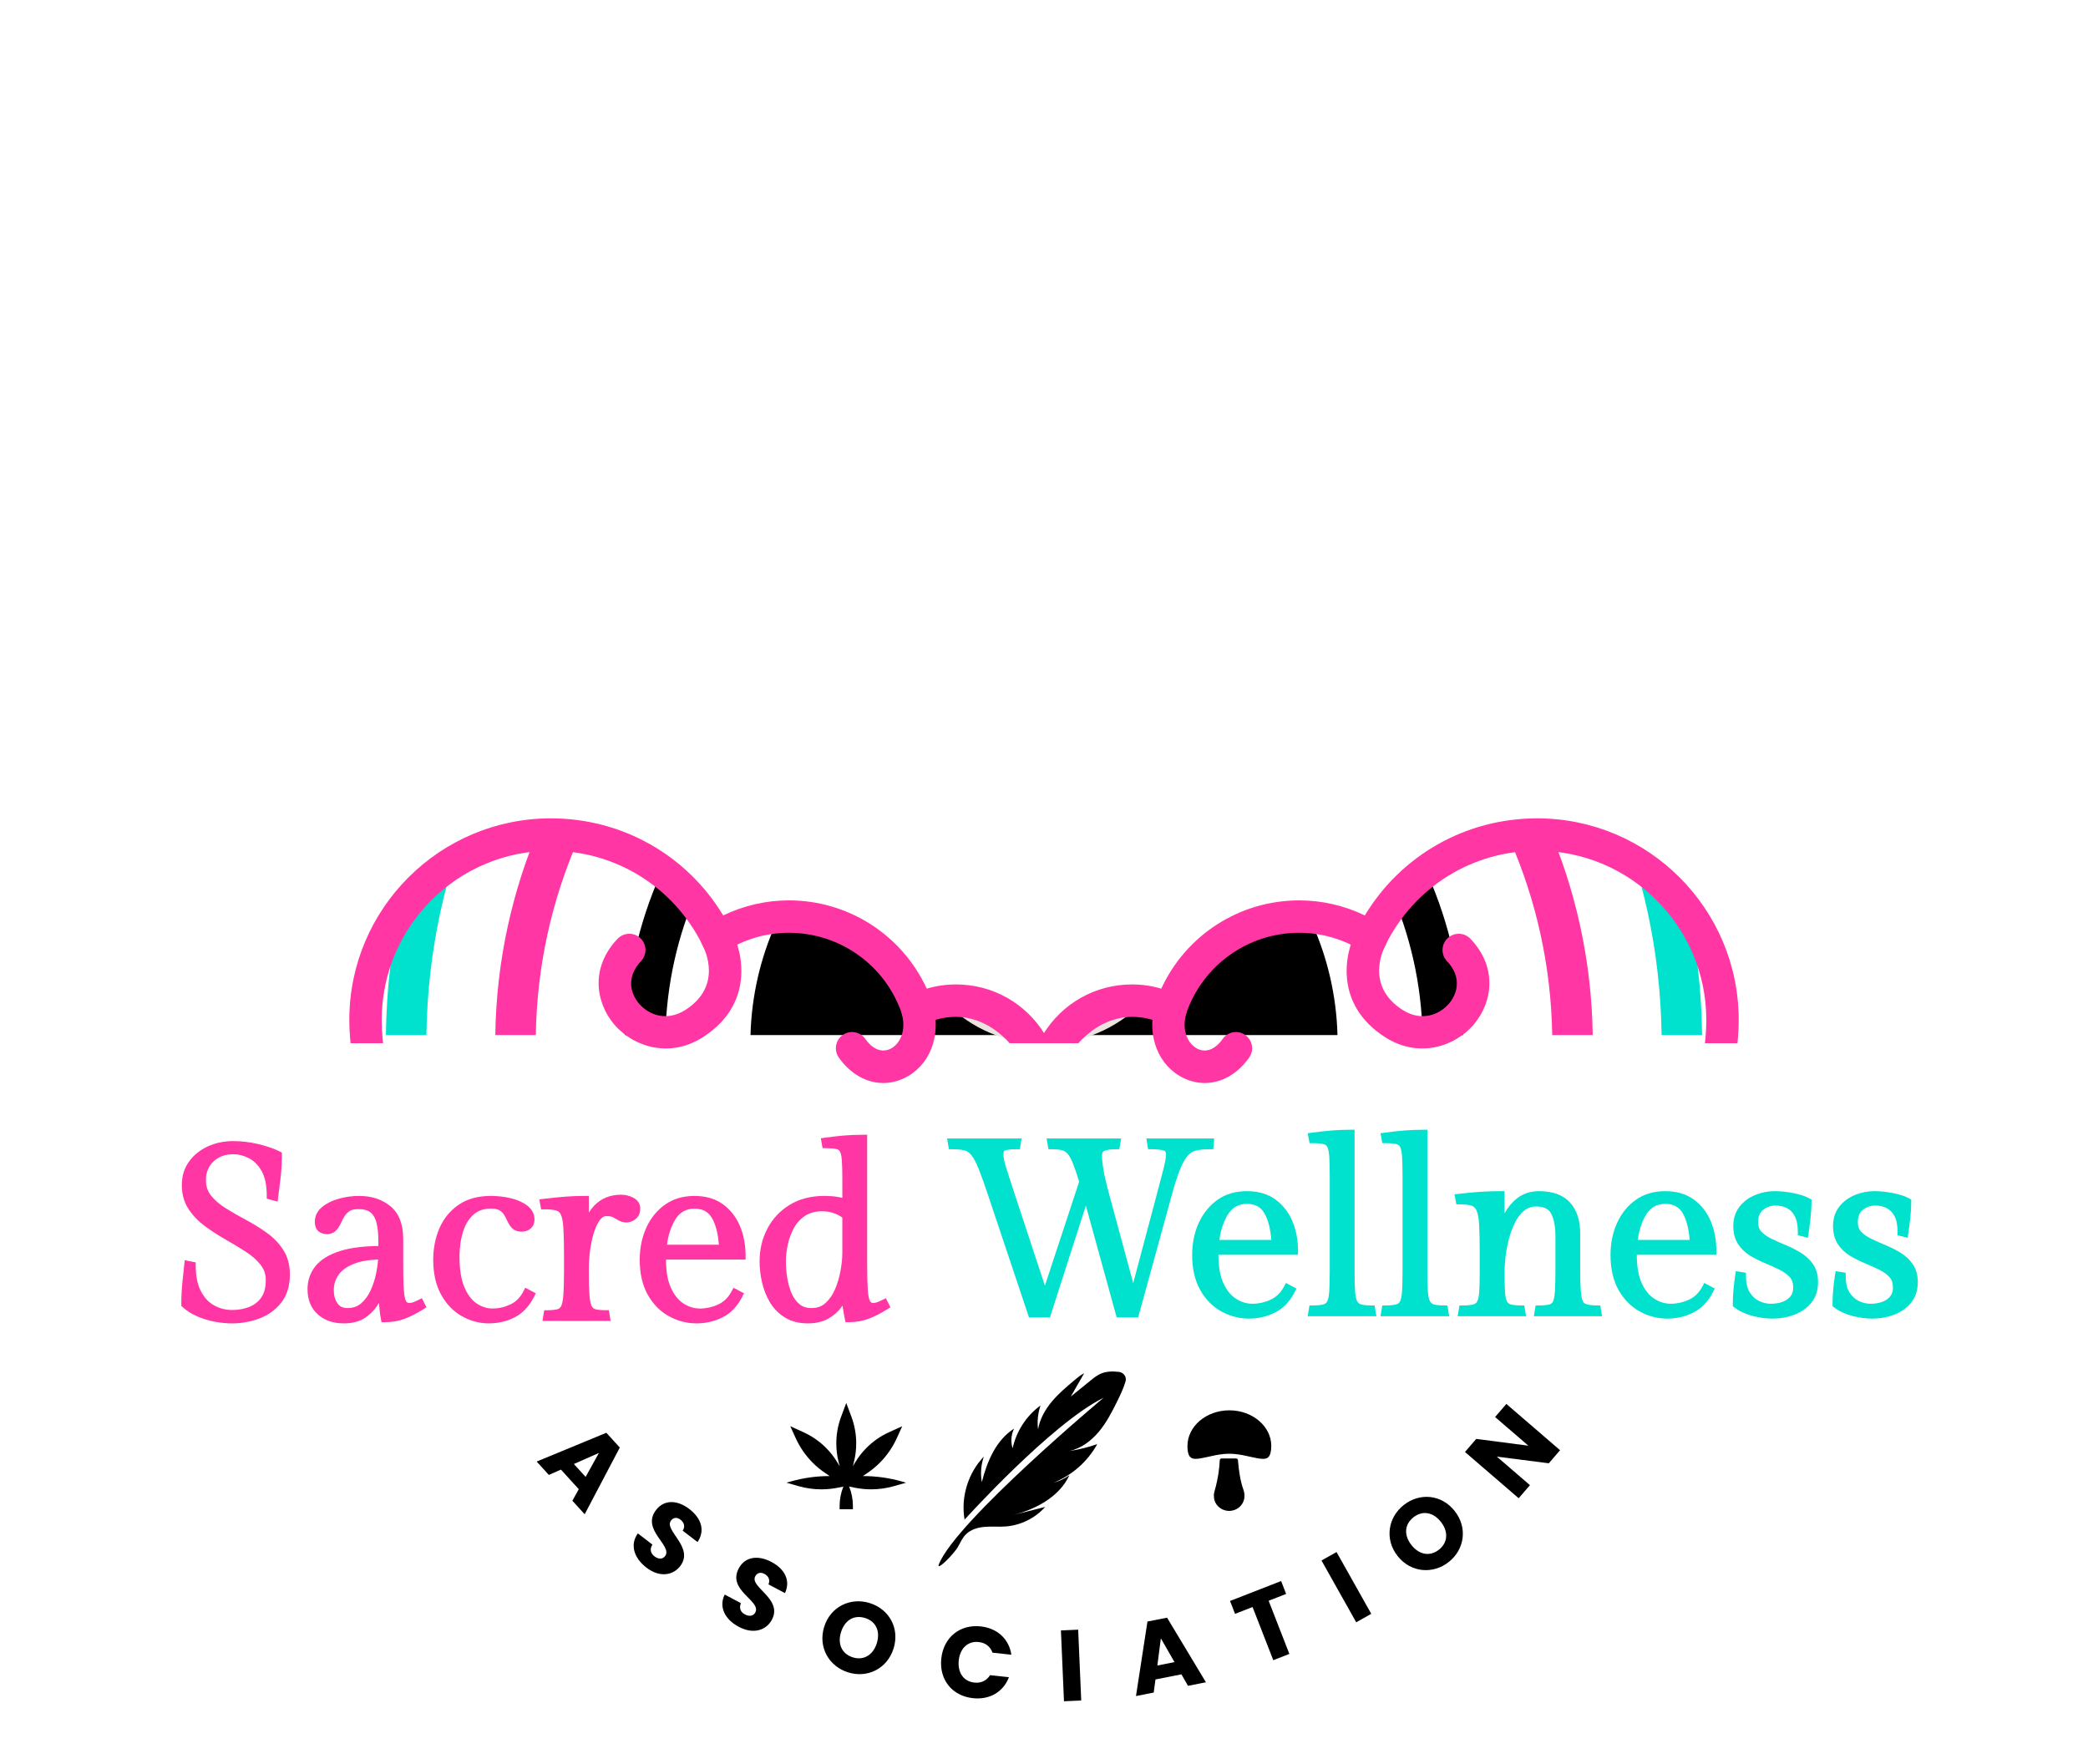 <?xml version="1.0" encoding="UTF-8"?>
<svg id="Layer_1" data-name="Layer 1" xmlns="http://www.w3.org/2000/svg" xmlns:xlink="http://www.w3.org/1999/xlink" viewBox="0 0 2667.53 2253.93">
  <defs>
    <style>
      .cls-1 {
        fill: #ebe4de;
      }

      .cls-1, .cls-2, .cls-3, .cls-4, .cls-5 {
        stroke-width: 0px;
      }

      .cls-2 {
        fill: #ff36a3;
      }

      .cls-3 {
        fill: #00e1ce;
      }

      .cls-5 {
        fill: #fff;
      }

      .cls-6 {
        mask: url(#mask);
      }

      .cls-7 {
        filter: url(#luminosity-invert-noclip);
      }
    </style>
    <filter id="luminosity-invert-noclip" x="0" y="0" width="2667.53" height="1334.3" color-interpolation-filters="sRGB" filterUnits="userSpaceOnUse">
      <feColorMatrix result="cm" values="-1 0 0 0 1 0 -1 0 0 1 0 0 -1 0 1 0 0 0 1 0"/>
      <feFlood flood-color="#fff" result="bg"/>
      <feBlend in="cm" in2="bg"/>
    </filter>
    <mask id="mask" x="0" y="0" width="2667.53" height="1334.3" maskUnits="userSpaceOnUse">
      <g class="cls-7">
        <g>
          <path class="cls-5" d="m1319.8,1334.3c-19.73-32.53-55.38-54.34-96.2-54.34-17.6,0-34.19,4.16-49.03,11.36-22.9-68.96-87.81-118.76-164.47-118.76-33.84,0-65.32,9.86-92.01,26.63-38.77-77.88-119.14-131.43-212.05-131.43-130.77,0-236.78,106.02-236.78,236.78,0,10.09.71,20,1.93,29.76h848.61Z"/>
          <path class="cls-5" d="m1352.37,1334.3c19.73-32.53,55.37-54.34,96.2-54.34,17.6,0,34.19,4.16,49.02,11.36,22.9-68.96,87.82-118.76,164.47-118.76,33.84,0,65.32,9.86,92.01,26.63,38.77-77.88,119.14-131.43,212.05-131.43,130.77,0,236.77,106.02,236.77,236.78,0,10.09-.71,20-1.93,29.76h-848.6Z"/>
        </g>
      </g>
    </mask>
  </defs>
  <g>
    <path class="cls-3" d="m1426.59,1682.99l-39.34-142.82-45.9,142.82h-26.77l-51.36-153.46c-4.91-14.92-9.15-26.87-12.61-35.54-3.32-8.28-6.51-14.37-9.49-18.11-2.64-3.3-5.53-5.32-8.83-6.19-3.91-1.02-9.23-1.54-15.78-1.54h-4.24l-2.29-13.72h95.2l-2.29,13.72h-4.24c-8.52,0-12.73.86-14.77,1.57-.48.17-1.93.68-1.93,5.21,0,4.21,1.27,10.2,3.78,17.81,2.78,8.45,6.43,19.78,10.87,33.68l38.32,116.06,43.75-132.9c-3.06-10.04-5.83-18.08-8.22-23.93-2.33-5.69-4.7-9.8-7.03-12.22-2.11-2.19-4.48-3.55-7.25-4.17-3.36-.74-7.58-1.12-12.55-1.12h-4.24l-2.29-13.72h95.2l-2.29,13.72h-4.24c-6.54,0-11.59.71-15,2.11-.95.39-2.94,1.21-2.94,6.22,0,4.46.6,10.4,1.79,17.63,1.21,7.36,3.78,18.3,7.64,32.52l30.47,112.54,29.93-112.51c3.1-11.76,5.88-22.4,8.36-31.91,2.36-9.05,3.56-15.71,3.56-19.82s-1.74-4.78-2.88-5.11c-3.87-1.11-9.15-1.67-15.68-1.67h-4.24l-2.29-13.72h86.67l-1.14,13.72h-4.6c-6.62,0-12.35.53-17.04,1.58-4.09.92-7.6,3.02-10.75,6.42-3.4,3.67-6.77,9.63-10.04,17.7-3.42,8.44-7.21,20.35-11.28,35.39l-42.25,153.74h-27.46Z"/>
    <path class="cls-3" d="m1430.4,1677.99l-42.78-155.31-49.91,155.31h-19.53l-50.22-150.04c-4.96-15.08-9.2-27.02-12.71-35.81-3.52-8.78-6.93-15.24-10.23-19.38-3.31-4.13-7.13-6.77-11.47-7.91-4.34-1.13-10.03-1.71-17.05-1.71l-.62-3.72h83.39l-.62,3.72c-7.44,0-12.92.62-16.43,1.86-3.52,1.24-5.27,4.55-5.27,9.92,0,4.76,1.34,11.21,4.03,19.38,2.68,8.17,6.3,19.38,10.85,33.64l43.09,130.51,48.98-148.8c-3.31-10.95-6.25-19.58-8.84-25.89-2.59-6.3-5.27-10.9-8.06-13.8-2.79-2.89-6.05-4.75-9.77-5.58-3.72-.82-8.27-1.24-13.64-1.24l-.62-3.72h83.39l-.62,3.72c-7.24,0-12.87.83-16.9,2.48-4.03,1.66-6.05,5.27-6.05,10.85,0,4.76.62,10.9,1.86,18.45,1.24,7.55,3.82,18.55,7.75,33.02l35.34,130.51,34.72-130.51c3.1-11.78,5.89-22.42,8.37-31.93,2.48-9.5,3.72-16.53,3.72-21.08,0-5.37-2.17-8.68-6.51-9.92-4.34-1.24-10.03-1.86-17.05-1.86l-.62-3.72h75.33l-.31,3.72c-7.03,0-13.07.57-18.14,1.71-5.07,1.14-9.51,3.77-13.33,7.91-3.83,4.14-7.49,10.54-11.01,19.22-3.52,8.68-7.34,20.67-11.47,35.96l-41.23,150.04h-19.84Z"/>
    <path class="cls-3" d="m1595.63,1684.54c-12.37,0-24.24-3.08-35.27-9.14-11.12-6.11-20.22-15.36-27.06-27.5-6.8-12.06-10.25-27.08-10.25-44.61,0-14.7,2.75-28.31,8.18-40.48,5.5-12.33,13.51-22.34,23.81-29.76,10.44-7.52,23.15-11.33,37.8-11.33s26.68,3.55,36.4,10.55c9.6,6.92,16.94,16.29,21.83,27.84,4.79,11.33,7.22,24.08,7.22,37.91v5h-101.68v.27c0,14.71,2.14,26.83,6.37,36.05,4.12,8.99,9.54,15.67,16.13,19.88,6.68,4.27,13.6,6.34,21.18,6.34s15.69-1.77,23.14-5.26c7.23-3.38,12.81-8.91,17.09-16.9l2.36-4.4,13.38,7.14-2.23,4.37c-6.26,12.3-14.79,21.18-25.34,26.39-10.26,5.08-21.39,7.65-33.06,7.65Zm28.52-100.52c-.98-13.71-3.8-24.92-8.42-33.37s-12.06-12.74-22.58-12.74-18.88,4.49-24.57,13.74c-5.42,8.8-9.03,19.67-10.75,32.37h66.32Z"/>
    <path class="cls-3" d="m1653.29,1598.01h-101.68v5.27c0,15.5,2.27,28.21,6.82,38.13,4.54,9.92,10.54,17.26,17.98,22.01,7.44,4.76,15.39,7.13,23.87,7.13s17.1-1.91,25.27-5.74c8.16-3.82,14.62-10.18,19.38-19.07l4.65,2.48c-5.79,11.37-13.49,19.43-23.1,24.18-9.61,4.75-19.89,7.13-30.85,7.13-11.58,0-22.53-2.84-32.86-8.53-10.34-5.68-18.71-14.21-25.11-25.58-6.41-11.36-9.61-25.42-9.61-42.16,0-14.05,2.58-26.86,7.75-38.44,5.16-11.57,12.56-20.82,22.17-27.75,9.61-6.92,21.24-10.39,34.88-10.39s24.59,3.21,33.48,9.61c8.88,6.41,15.6,14.99,20.15,25.73,4.54,10.75,6.82,22.74,6.82,35.96Zm-60.14-65.1c-12.61,0-22.22,5.38-28.83,16.12-6.62,10.75-10.65,24.08-12.09,39.99h77.19c-.62-16.94-3.72-30.54-9.3-40.77-5.58-10.23-14.57-15.35-26.97-15.35Z"/>
    <path class="cls-3" d="m1670.64,1681.44l2.29-13.72h4.24c5.92,0,10.52-.46,13.66-1.36,2.26-.65,3.79-1.9,4.81-3.94.92-1.84,2.12-5.61,2.58-13.11.4-6.61.61-15.63.61-26.82v-118.42c0-10.97-.21-19.84-.61-26.35-.46-7.31-1.63-10.85-2.52-12.53-.99-1.84-2.49-2.98-4.74-3.55-3.19-.82-7.83-1.24-13.79-1.24h-4.17l-2.3-12.66,5.18-.71c9.14-1.25,17.63-2.2,25.22-2.82,7.64-.63,15.87-.95,24.44-.95h5v179.23c0,11.26.21,20.29.61,26.82.46,7.44,1.71,11.17,2.68,13,1.13,2.12,2.68,3.41,4.9,4.06,3.03.9,7.46,1.35,13.16,1.35h4.24l2.29,13.72h-87.76Z"/>
    <path class="cls-3" d="m1725.53,1448.28v174.23c0,11.37.2,20.41.62,27.13.41,6.72,1.5,11.73,3.26,15.04,1.75,3.31,4.39,5.48,7.91,6.51,3.51,1.04,8.37,1.55,14.57,1.55l.62,3.72h-75.95l.62-3.72c6.4,0,11.42-.51,15.04-1.55,3.61-1.03,6.25-3.2,7.91-6.51,1.65-3.3,2.68-8.32,3.1-15.04.41-6.71.62-15.76.62-27.13v-118.42c0-11.16-.21-20.04-.62-26.66-.42-6.61-1.45-11.47-3.1-14.57-1.66-3.1-4.29-5.12-7.91-6.05-3.62-.93-8.63-1.4-15.04-1.4l-.62-3.41c9.09-1.24,17.41-2.17,24.96-2.79,7.54-.62,15.55-.93,24.03-.93Z"/>
    <path class="cls-3" d="m1763.64,1681.44l2.29-13.72h4.24c5.92,0,10.52-.46,13.66-1.36,2.26-.65,3.79-1.9,4.81-3.94.92-1.84,2.12-5.61,2.58-13.11.4-6.61.61-15.63.61-26.82v-118.42c0-10.97-.21-19.84-.61-26.35-.46-7.31-1.63-10.85-2.52-12.53-.99-1.84-2.49-2.98-4.74-3.55-3.19-.82-7.83-1.24-13.79-1.24h-4.17l-2.3-12.66,5.18-.71c9.14-1.25,17.63-2.2,25.22-2.82,7.64-.63,15.87-.95,24.44-.95h5v179.23c0,11.26.21,20.29.61,26.82.46,7.44,1.71,11.17,2.68,13,1.13,2.12,2.68,3.41,4.9,4.06,3.03.9,7.46,1.35,13.16,1.35h4.24l2.29,13.72h-87.76Z"/>
    <path class="cls-3" d="m1818.53,1448.28v174.23c0,11.37.2,20.41.62,27.13.41,6.72,1.5,11.73,3.26,15.04,1.75,3.31,4.39,5.48,7.91,6.51,3.51,1.04,8.37,1.55,14.57,1.55l.62,3.72h-75.95l.62-3.72c6.4,0,11.42-.51,15.04-1.55,3.61-1.03,6.25-3.2,7.91-6.51,1.65-3.3,2.68-8.32,3.1-15.04.41-6.71.62-15.76.62-27.13v-118.42c0-11.16-.21-20.04-.62-26.66-.42-6.61-1.45-11.47-3.1-14.57-1.66-3.1-4.29-5.12-7.91-6.05-3.62-.93-8.63-1.4-15.04-1.4l-.62-3.41c9.09-1.24,17.41-2.17,24.96-2.79,7.54-.62,15.55-.93,24.03-.93Z"/>
    <path class="cls-3" d="m1959.57,1681.44l2.29-13.72h4.24c5.91,0,10.44-.45,13.47-1.35,2.15-.63,3.53-1.82,4.48-3.84.87-1.86,2.01-5.67,2.48-13.22.4-6.61.61-15.63.61-26.82v-43.09c0-12.53-1.88-22.37-5.6-29.24-3.22-5.95-9.39-8.85-18.85-8.85-6.09,0-11.19,1.76-15.58,5.37-4.69,3.86-8.63,8.99-11.71,15.25-3.25,6.6-5.89,13.84-7.86,21.51-2,7.8-3.42,15.44-4.21,22.71-.8,7.32-1.21,13.76-1.21,19.14,0,10.64.2,19.13.61,25.25.45,6.93,1.62,10.39,2.52,12.08,1.02,1.91,2.53,3.11,4.75,3.76,3.03.9,7.46,1.35,13.16,1.35h4.24l2.29,13.72h-87.45l2.29-13.72h4.24c5.92,0,10.52-.46,13.66-1.36,2.29-.65,3.82-1.87,4.84-3.84.91-1.76,2.09-5.36,2.55-12.44.4-6.29.61-14.84.61-25.41v-24.8c0-14.86-.26-26.87-.77-35.67-.48-8.19-1.62-14.24-3.4-17.98-1.49-3.13-3.46-5.01-6.21-5.93-3.5-1.17-8.65-1.76-15.31-1.76h-4.17l-2.32-12.75,5.29-.62c10.54-1.24,20.02-2.14,28.16-2.66,8.18-.52,16.74-.79,25.43-.79h5v28.51c3.96-7.5,9.19-13.89,15.58-19.04,7.8-6.29,17.46-9.48,28.71-9.48,17.29,0,30.53,4.87,39.34,14.49,8.69,9.49,13.09,22.99,13.09,40.11v48.98c0,13.76.5,24.04,1.49,30.56.53,3.53,1.75,8.04,4.52,9.5,2.05,1.08,6.36,2.37,15.34,2.37h4.24l2.29,13.72h-87.14Z"/>
    <path class="cls-3" d="m1917.11,1526.71v55.49c1.24-8.68,3.77-17.31,7.6-25.89,3.82-8.57,9.19-15.66,16.12-21.24,6.92-5.58,15.45-8.37,25.58-8.37,15.91,0,27.79,4.29,35.65,12.87,7.85,8.58,11.78,20.82,11.78,36.74v48.98c0,14.06.51,24.49,1.55,31.31,1.03,6.82,3.41,11.21,7.13,13.18,3.72,1.97,9.61,2.94,17.67,2.94l.62,3.72h-75.33l.62-3.72c6.4,0,11.36-.51,14.88-1.55,3.51-1.03,6.04-3.2,7.6-6.51,1.55-3.3,2.53-8.32,2.94-15.04.41-6.71.62-15.76.62-27.13v-43.09c0-13.43-2.07-23.97-6.2-31.62-4.14-7.64-11.89-11.47-23.25-11.47-7.24,0-13.49,2.17-18.76,6.51-5.27,4.34-9.61,9.97-13.02,16.9-3.41,6.93-6.15,14.42-8.22,22.48-2.07,8.06-3.52,15.86-4.34,23.41-.83,7.55-1.24,14.11-1.24,19.69,0,10.75.2,19.27.62,25.58.41,6.31,1.44,11.01,3.1,14.11,1.65,3.1,4.23,5.17,7.75,6.2,3.51,1.04,8.37,1.55,14.57,1.55l.62,3.72h-75.64l.62-3.72c6.4,0,11.42-.51,15.04-1.55,3.61-1.03,6.25-3.15,7.91-6.36,1.65-3.2,2.68-8.01,3.1-14.42.41-6.4.62-14.98.62-25.73v-24.8c0-15.08-.26-27.07-.78-35.96-.52-8.88-1.81-15.5-3.88-19.84-2.07-4.34-5.12-7.18-9.15-8.52-4.03-1.34-9.66-2.02-16.9-2.02l-.62-3.41c10.54-1.24,19.84-2.12,27.9-2.64,8.06-.51,16.43-.77,25.11-.77Z"/>
    <path class="cls-3" d="m2130.09,1684.54c-12.37,0-24.24-3.08-35.27-9.14-11.12-6.11-20.22-15.36-27.06-27.5-6.8-12.06-10.25-27.08-10.25-44.61,0-14.7,2.75-28.31,8.18-40.48,5.5-12.33,13.51-22.34,23.81-29.76,10.44-7.52,23.15-11.33,37.8-11.33s26.68,3.55,36.4,10.55c9.6,6.92,16.94,16.29,21.83,27.84,4.79,11.33,7.22,24.08,7.22,37.91v5h-101.68v.27c0,14.71,2.14,26.83,6.37,36.05,4.12,8.99,9.54,15.67,16.13,19.88,6.68,4.27,13.6,6.34,21.18,6.34s15.69-1.77,23.14-5.26c7.23-3.38,12.81-8.91,17.09-16.9l2.36-4.4,13.38,7.14-2.23,4.37c-6.26,12.3-14.79,21.18-25.34,26.39-10.26,5.08-21.39,7.65-33.06,7.65Zm28.52-100.52c-.98-13.71-3.8-24.92-8.42-33.37s-12.06-12.74-22.58-12.74-18.88,4.49-24.57,13.74c-5.42,8.8-9.03,19.67-10.75,32.37h66.32Z"/>
    <path class="cls-3" d="m2187.75,1598.01h-101.68v5.27c0,15.5,2.27,28.21,6.82,38.13,4.54,9.92,10.54,17.26,17.98,22.01,7.44,4.76,15.39,7.13,23.87,7.13s17.1-1.91,25.27-5.74c8.16-3.82,14.62-10.18,19.38-19.07l4.65,2.48c-5.79,11.37-13.49,19.43-23.1,24.18-9.61,4.75-19.89,7.13-30.85,7.13-11.58,0-22.53-2.84-32.86-8.53-10.34-5.68-18.71-14.21-25.11-25.58-6.41-11.36-9.61-25.42-9.61-42.16,0-14.05,2.58-26.86,7.75-38.44,5.16-11.57,12.56-20.82,22.17-27.75,9.61-6.92,21.24-10.39,34.88-10.39s24.59,3.21,33.48,9.61c8.88,6.41,15.6,14.99,20.15,25.73,4.54,10.75,6.82,22.74,6.82,35.96Zm-60.14-65.1c-12.61,0-22.22,5.38-28.83,16.12-6.62,10.75-10.65,24.08-12.09,39.99h77.19c-.62-16.94-3.72-30.54-9.3-40.77-5.58-10.23-14.57-15.35-26.97-15.35Z"/>
    <path class="cls-3" d="m2264.32,1684.54c-8.03,0-16.54-1.15-25.28-3.42-8.98-2.33-16.83-6.01-23.31-10.93l-1.98-1.5v-2.48c0-6.74.32-13.43.95-19.86.63-6.39,1.37-12.28,2.21-17.51l.8-4.97,12.86,2.14v4.24c0,8.71,1.62,15.69,4.81,20.74,3.24,5.13,7.13,8.74,11.89,11.03,4.87,2.35,9.88,3.54,14.88,3.54,9,0,16.24-1.97,21.53-5.85,4.88-3.58,7.26-8.45,7.26-14.88,0-5.59-1.41-9.87-4.3-13.09-3.28-3.64-7.58-6.81-12.78-9.41-5.66-2.83-11.76-5.59-18.11-8.22-6.69-2.76-13.11-5.94-19.08-9.46-6.4-3.77-11.74-8.76-15.86-14.83-4.28-6.29-6.44-14.28-6.44-23.73s2.71-17.88,8.05-24.64c5.17-6.55,11.9-11.55,20.01-14.86,7.91-3.23,16.21-4.87,24.68-4.87,7.73,0,15.94.87,24.4,2.58,8.78,1.78,15.4,3.99,20.25,6.76l2.52,1.44v2.9c0,6.74-.43,13.92-1.27,21.34-.83,7.23-1.67,13.66-2.51,19.1l-.83,5.42-12.83-3.21v-3.9c0-8.82-1.36-15.78-4.04-20.7-2.62-4.8-5.91-8.12-10.06-10.15-4.35-2.13-9.09-3.21-14.08-3.21-6.15,0-11.43,1.79-16.15,5.46-4.33,3.37-6.44,8.67-6.44,16.2,0,4.92,1.38,8.76,4.21,11.75,3.28,3.47,7.59,6.5,12.8,9.01,5.7,2.75,11.81,5.47,18.18,8.1,6.71,2.77,13.15,6.02,19.13,9.65,6.36,3.87,11.66,8.77,15.75,14.57,4.31,6.1,6.5,13.91,6.5,23.19,0,10.44-2.88,19.27-8.56,26.25-5.5,6.76-12.83,11.91-21.79,15.31-8.7,3.3-18.11,4.98-27.97,4.98Z"/>
    <path class="cls-3" d="m2262.15,1670.55c10.12,0,18.29-2.27,24.49-6.82,6.2-4.54,9.3-10.85,9.3-18.91,0-6.82-1.86-12.29-5.58-16.43-3.72-4.13-8.48-7.64-14.26-10.54-5.79-2.89-11.94-5.68-18.45-8.37-6.51-2.68-12.66-5.74-18.45-9.15-5.79-3.41-10.54-7.85-14.26-13.33-3.72-5.47-5.58-12.45-5.58-20.93s2.32-15.66,6.98-21.55c4.65-5.89,10.64-10.33,17.98-13.33,7.33-2.99,14.93-4.5,22.79-4.5,7.44,0,15.24.83,23.41,2.48,8.16,1.66,14.42,3.72,18.76,6.2,0,6.62-.42,13.54-1.24,20.77-.83,7.24-1.66,13.54-2.48,18.91l-3.72-.93c0-9.71-1.55-17.41-4.65-23.1-3.1-5.68-7.18-9.77-12.25-12.25-5.07-2.48-10.49-3.72-16.28-3.72-7.24,0-13.64,2.17-19.22,6.51-5.58,4.34-8.37,11.06-8.37,20.15,0,6.2,1.86,11.27,5.58,15.19,3.72,3.93,8.47,7.29,14.26,10.08,5.78,2.79,11.94,5.53,18.45,8.22,6.51,2.69,12.66,5.79,18.45,9.3,5.78,3.52,10.54,7.9,14.26,13.18,3.72,5.27,5.58,12.04,5.58,20.31,0,9.3-2.48,17-7.44,23.1-4.96,6.1-11.52,10.7-19.69,13.8-8.17,3.1-16.9,4.65-26.2,4.65-7.65,0-15.66-1.08-24.03-3.25-8.37-2.17-15.55-5.53-21.55-10.08,0-6.61.31-13.07.93-19.38.62-6.3,1.34-12.04,2.17-17.21l3.72.62c0,9.72,1.86,17.52,5.58,23.41s8.37,10.18,13.95,12.87c5.58,2.69,11.26,4.03,17.05,4.03Z"/>
    <path class="cls-3" d="m2391.74,1684.54c-8.03,0-16.54-1.15-25.28-3.42-8.98-2.33-16.83-6.01-23.31-10.93l-1.98-1.5v-2.48c0-6.74.32-13.43.95-19.86.63-6.39,1.37-12.28,2.21-17.51l.8-4.97,12.86,2.14v4.24c0,8.71,1.62,15.69,4.81,20.74,3.24,5.13,7.13,8.74,11.89,11.03,4.87,2.35,9.88,3.54,14.88,3.54,9,0,16.24-1.97,21.53-5.85,4.88-3.58,7.26-8.45,7.26-14.88,0-5.59-1.41-9.87-4.3-13.09-3.28-3.64-7.58-6.81-12.78-9.41-5.66-2.83-11.76-5.59-18.11-8.22-6.69-2.76-13.11-5.94-19.08-9.46-6.4-3.77-11.74-8.76-15.86-14.83-4.28-6.29-6.44-14.28-6.44-23.73s2.71-17.88,8.05-24.64c5.17-6.55,11.9-11.55,20.01-14.86,7.91-3.23,16.21-4.87,24.68-4.87,7.73,0,15.94.87,24.4,2.58,8.78,1.78,15.4,3.99,20.25,6.76l2.52,1.44v2.9c0,6.74-.43,13.92-1.27,21.34-.83,7.23-1.67,13.66-2.51,19.1l-.83,5.42-12.83-3.21v-3.9c0-8.82-1.36-15.78-4.04-20.7-2.62-4.8-5.91-8.12-10.06-10.15-4.35-2.13-9.09-3.21-14.08-3.21-6.15,0-11.43,1.79-16.15,5.46-4.33,3.37-6.44,8.67-6.44,16.2,0,4.92,1.38,8.76,4.21,11.75,3.28,3.47,7.59,6.5,12.8,9.01,5.7,2.75,11.81,5.47,18.18,8.1,6.71,2.77,13.15,6.02,19.13,9.65,6.36,3.87,11.66,8.77,15.75,14.57,4.31,6.1,6.5,13.91,6.5,23.19,0,10.44-2.88,19.27-8.56,26.25-5.5,6.76-12.83,11.91-21.79,15.31-8.7,3.3-18.11,4.98-27.97,4.98Z"/>
    <path class="cls-3" d="m2389.57,1670.55c10.12,0,18.29-2.27,24.49-6.82,6.2-4.54,9.3-10.85,9.3-18.91,0-6.82-1.86-12.29-5.58-16.43-3.72-4.13-8.48-7.64-14.26-10.54-5.79-2.89-11.94-5.68-18.45-8.37-6.51-2.68-12.66-5.74-18.45-9.15-5.79-3.41-10.54-7.85-14.26-13.33-3.72-5.47-5.58-12.45-5.58-20.93s2.32-15.66,6.98-21.55c4.65-5.89,10.64-10.33,17.98-13.33,7.33-2.99,14.93-4.5,22.79-4.5,7.44,0,15.24.83,23.41,2.48,8.16,1.66,14.42,3.72,18.76,6.2,0,6.62-.42,13.54-1.24,20.77-.83,7.24-1.66,13.54-2.48,18.91l-3.72-.93c0-9.71-1.55-17.41-4.65-23.1-3.1-5.68-7.18-9.77-12.25-12.25-5.07-2.48-10.49-3.72-16.28-3.72-7.24,0-13.64,2.17-19.22,6.51-5.58,4.34-8.37,11.06-8.37,20.15,0,6.2,1.86,11.27,5.58,15.19,3.72,3.93,8.47,7.29,14.26,10.08,5.78,2.79,11.94,5.53,18.45,8.22,6.51,2.69,12.66,5.79,18.45,9.3,5.78,3.52,10.54,7.9,14.26,13.18,3.72,5.27,5.58,12.04,5.58,20.31,0,9.3-2.48,17-7.44,23.1-4.96,6.1-11.52,10.7-19.69,13.8-8.17,3.1-16.9,4.65-26.2,4.65-7.65,0-15.66-1.08-24.03-3.25-8.37-2.17-15.55-5.53-21.55-10.08,0-6.61.31-13.07.93-19.38.62-6.3,1.34-12.04,2.17-17.21l3.72.62c0,9.72,1.86,17.52,5.58,23.41s8.37,10.18,13.95,12.87c5.58,2.69,11.26,4.03,17.05,4.03Z"/>
  </g>
  <g>
    <path class="cls-4" d="m1588.83,1904.02c1.14,3.42,1.37,7.29.68,10.94-1.6,7.52-7.75,13.45-15.27,14.81-1.37.23-2.51.46-3.87.46-8.66,0-16.64-5.7-18.91-13.9-.91-3.65-.91-7.52,0-10.71,2.51-8.66,4.1-16.41,5.24-23.7,1.14-7.29,0,0,0-.23.91-5.7,1.37-10.94,1.6-16.18,0-1.37,1.14-2.28,2.28-2.28h18.69c1.37,0,2.28,1.14,2.28,2.28,1.14,14.36,3.19,27.12,7.29,38.51h0Z"/>
    <path class="cls-4" d="m1613.44,1863.69c-4.1,0-9.34-1.14-15.5-2.51s-12.99-2.96-20.28-3.65c-5.01-.46-9.34-.46-14.36,0-7.29.68-14.13,2.28-20.28,3.65s-11.39,2.51-15.5,2.51c-3.65,0-5.92-.91-7.52-2.96-2.05-2.51-2.96-7.06-2.96-13.45,0-25.07,23.93-45.58,53.55-45.58s53.55,20.51,53.55,45.58c-.23,15.27-5.47,16.41-10.71,16.41Z"/>
  </g>
  <g class="cls-6">
    <g>
      <g>
        <path class="cls-4" d="m850.12,1322.33c5.56-262.04,220.29-473.54,483.64-473.54s478.08,211.5,483.64,473.54h51.76c-5.55-290.58-243.51-525.3-535.39-525.3s-529.83,234.72-535.4,525.3h51.76Z"/>
        <path class="cls-2" d="m684.51,1322.33c5.58-353.37,294.59-639.16,649.26-639.16s643.68,285.79,649.26,639.16h51.76c-5.58-381.91-317.81-690.91-701.01-690.91s-695.42,309-701.01,690.91h51.76Z"/>
        <path class="cls-3" d="m544.77,1322.33c5.6-430.42,357.27-778.9,789-778.9s783.39,348.48,789,778.9h51.75c-5.6-458.95-380.48-830.66-840.75-830.66s-835.15,371.7-840.75,830.66h51.76Z"/>
        <path class="cls-4" d="m1708.72,1322.33c-5.52-202.11-171.53-364.86-374.96-364.86s-369.42,162.75-374.95,364.86h749.91Z"/>
      </g>
      <g>
        <g>
          <rect class="cls-3" x="1318.65" y="191.48" width="31.05" height="266.54"/>
          <polygon class="cls-3" points="1364.37 88.18 1334.05 0 1303.71 88.18 1273.65 176.35 1303.71 263.74 1334.05 351.92 1364.37 263.74 1394.71 176.35 1364.37 88.18"/>
        </g>
        <g>
          <polygon class="cls-3" points="769.82 657.43 746.03 677.4 574.7 473.22 598.48 453.25 769.82 657.43"/>
          <polygon class="cls-3" points="543.32 364.69 463.41 316.64 496.85 403.68 530.49 490.55 609.71 538.17 689.62 586.22 656.17 499.18 623.24 412.74 543.32 364.69"/>
        </g>
        <g>
          <rect class="cls-3" x="304.31" y="1041.82" width="31.06" height="266.55" transform="translate(-892.95 1285.9) rotate(-79.99)"/>
          <polygon class="cls-3" points="92.11 1104.28 0 1118.83 81.57 1164.02 163.18 1208.93 254.47 1194.5 346.57 1179.94 265 1134.76 184.21 1089.7 92.11 1104.28"/>
        </g>
        <g>
          <polygon class="cls-3" points="2219.17 1214.47 2213.8 1183.88 2476.3 1137.57 2481.67 1168.2 2219.17 1214.47"/>
          <polygon class="cls-3" points="2585.98 1164.66 2667.53 1119.51 2575.42 1104.94 2483.4 1090.62 2402.54 1135.43 2320.97 1180.62 2413.06 1195.16 2504.42 1209.85 2585.98 1164.66"/>
        </g>
        <g>
          <polygon class="cls-3" points="1922.11 678.03 1898.33 658.04 2069.65 453.84 2093.44 473.84 1922.11 678.03"/>
          <polygon class="cls-3" points="2171.08 404.1 2204.52 317.08 2124.61 365.14 2044.91 413.33 2011.77 499.61 1978.34 586.66 2058.21 538.61 2137.64 491.14 2171.08 404.1"/>
        </g>
      </g>
      <path class="cls-1" d="m1399.04,1107.37c-35.46-2.98-63.52-31.93-65-67.79h-.55c-1.49,35.86-29.56,64.81-65,67.79v.41c35.44,2.97,63.5,31.92,65,67.77h.55c1.48-35.86,29.54-64.8,65-67.77v-.41Z"/>
      <g>
        <g>
          <rect class="cls-4" x="1138.58" y="285.56" width="31.05" height="176.83" transform="translate(-47.41 206.09) rotate(-10)"/>
          <polygon class="cls-4" points="1035.75 495.47 1006.57 506.08 946.1 339.92 975.28 329.29 1035.75 495.47"/>
          <polygon class="cls-4" points="895.48 557.89 868.57 573.41 780.18 420.27 807.05 404.74 895.48 557.89"/>
          <polygon class="cls-4" points="647.34 781.41 627.36 805.2 491.93 691.53 511.88 667.75 647.34 781.41"/>
          <polygon class="cls-4" points="557.06 905.61 541.52 932.51 388.41 844.09 403.91 817.21 557.06 905.61"/>
          <polygon class="cls-4" points="489.72 1043.61 479.09 1072.79 312.95 1012.3 323.55 983.13 489.72 1043.61"/>
          <polygon class="cls-2" points="451.98 1300.74 451.99 1331.8 275.18 1331.79 275.16 1300.75 451.98 1300.74"/>
        </g>
        <g>
          <rect class="cls-4" x="1425.01" y="358.45" width="176.83" height="31.05" transform="translate(882.33 1799.46) rotate(-80)"/>
          <polygon class="cls-4" points="1631.76 495.47 1660.95 506.08 1721.43 339.92 1692.25 329.29 1631.76 495.47"/>
          <polygon class="cls-4" points="1772.04 557.89 1798.95 573.41 1887.35 420.27 1860.48 404.74 1772.04 557.89"/>
          <polygon class="cls-4" points="2020.2 781.41 2040.17 805.2 2175.6 691.53 2155.64 667.75 2020.2 781.41"/>
          <polygon class="cls-4" points="2110.46 905.61 2126.01 932.51 2279.11 844.09 2263.61 817.21 2110.46 905.61"/>
          <polygon class="cls-4" points="2177.8 1043.61 2188.44 1072.79 2354.58 1012.3 2343.97 983.13 2177.8 1043.61"/>
          <polygon class="cls-2" points="2215.55 1300.74 2215.53 1331.8 2392.34 1331.79 2392.36 1300.75 2215.55 1300.74"/>
        </g>
      </g>
      <path class="cls-1" d="m1333.76,1234.35c-84.27,0-153.6-63.91-162.25-145.91-8.99,21.17-13.97,44.46-13.97,68.89,0,97.32,78.91,176.21,176.22,176.21s176.24-78.89,176.24-176.21c0-24.43-4.99-47.72-13.99-68.89-8.63,82-77.96,145.91-162.26,145.91Z"/>
    </g>
  </g>
  <g>
    <path class="cls-4" d="m739.41,1902.44l-22.76-24.99-15.48,6.77-15.55-17.07,89.02-36.76,17.2,18.88-44.88,85.21-15.72-17.26,8.18-14.78Zm25.72-46.29l-31.98,14.12,15.03,16.5,16.95-30.62Z"/>
    <path class="cls-4" d="m825.85,2002.65c-15.45-11.86-21.63-28.81-10.98-43.73l18.62,14.3c-3.73,5.92-2.3,11.25,2.62,15.02,5.12,3.93,10.35,3.88,13.57-.31,10.21-13.3-31.19-33.72-11.42-59.03,10.45-13.61,27.42-12.61,42.45-1.06,15.65,12.02,20.22,27.89,10.4,42.15l-18.93-14.54c3.23-4.84,2.08-10.12-2.55-13.83-4.12-3.32-8.94-3.61-12.39.89-9.59,12.48,30.23,34.12,11.77,58.16-9.27,12.07-26.38,14.87-43.16,1.98Z"/>
    <path class="cls-4" d="m943.96,2078.33c-17.21-9.12-26.14-24.79-18.13-41.28l20.75,10.99c-2.69,6.46-.38,11.47,5.09,14.37,5.7,3.02,10.86,2.1,13.33-2.57,7.85-14.82-36.39-28.03-21.13-56.3,8.03-15.16,24.92-17.02,41.68-8.14,17.44,9.24,24.59,24.12,17.3,39.82l-21.09-11.17c2.38-5.31.36-10.32-4.83-13.21-4.61-2.59-9.42-2.07-12.07,2.95-7.37,13.91,35.51,28.59,21.32,55.38-7.12,13.45-23.53,19.07-42.22,9.17Z"/>
    <path class="cls-4" d="m1083.49,2136.47c-24.49-7.68-38.68-32.27-30.54-58.24,8.14-25.97,33.79-37.94,58.29-30.26,24.62,7.72,38.48,32.07,30.33,58.04-8.14,25.97-33.59,38.14-58.08,30.46Zm6.02-19.2c13.79,4.32,25.9-2.83,30.64-17.97,4.82-15.39-1.11-27.93-14.9-32.25-14.03-4.4-25.94,2.54-30.77,17.93-4.75,15.14.99,27.89,15.02,32.29Z"/>
    <path class="cls-4" d="m1252.82,2077.73c21.42,2.33,36.26,16.15,39.27,36.2l-24.11-2.62c-2.88-8.1-9.26-12.69-17.59-13.6-13.47-1.47-23.79,7.53-25.52,23.43s6.41,26.91,19.88,28.38c8.33.91,15.55-2.2,20.11-9.49l24.11,2.63c-7.25,18.93-24.71,29.1-46.13,26.77-26.55-2.89-43.22-23.78-40.29-50.71,2.93-26.93,23.72-43.87,50.27-40.98Z"/>
    <path class="cls-4" d="m1355.38,2082.89l22.04-.95,3.91,90.47-22.04.95-3.91-90.47Z"/>
    <path class="cls-4" d="m1509.33,2138.98l-33.16,6.53-2.23,16.74-22.66,4.46,14.66-95.18,25.06-4.93,49.64,82.53-22.91,4.51-8.4-14.65Zm-26.27-45.97l-4.48,34.67,21.9-4.31-17.41-30.36Z"/>
    <path class="cls-4" d="m1571.44,2045.25l65.26-25.45,6.42,16.47-22.36,8.72,26.48,67.91-20.55,8.01-26.48-67.91-22.36,8.72-6.42-16.47Z"/>
    <path class="cls-4" d="m1688.27,1993.55l19.23-10.81,44.37,78.94-19.23,10.81-44.37-78.94Z"/>
    <path class="cls-4" d="m1850.83,1995.48c-20.16,15.89-48.47,13.73-65.32-7.64s-12.26-49.31,7.9-65.2c20.26-15.97,48.19-13.67,65.04,7.7,16.85,21.38,12.54,49.25-7.62,65.14Zm-12.46-15.8c11.35-8.94,12.27-22.98,2.45-35.44-9.98-12.66-23.69-14.84-35.03-5.89-11.55,9.1-12.54,22.86-2.55,35.52,9.82,12.46,23.59,14.92,35.14,5.81Z"/>
    <path class="cls-4" d="m1924.46,1793.55l68.61,59.1-14.4,16.71-66.4-8.5,42.32,36.45-14.4,16.71-68.61-59.1,14.4-16.71,66.59,8.67-42.52-36.62,14.4-16.71Z"/>
  </g>
  <g>
    <path class="cls-2" d="m296.2,1690.65c-6.67,0-13.91-.71-21.52-2.1-7.67-1.4-15.17-3.65-22.29-6.67-7.31-3.1-13.74-7.16-19.1-12.08l-1.62-1.49v-2.2c0-9.85.43-19,1.27-27.17.79-7.73,1.62-15.66,2.48-23.59l.59-5.44,14.03,2.81v4.1c0,13.19,2.21,24.15,6.57,32.58,4.27,8.26,9.95,14.39,16.89,18.23,7.07,3.91,14.81,5.89,23,5.89s15.14-1.3,21.76-3.85c6.37-2.46,11.41-6.35,15.41-11.9,3.9-5.41,5.88-12.92,5.88-22.34,0-7.58-2.18-14.02-6.67-19.68-4.8-6.05-11.13-11.63-18.79-16.58-8.04-5.19-16.67-10.41-25.64-15.51-9.21-5.23-18.09-10.97-26.38-17.06-8.61-6.32-15.75-13.74-21.21-22.05-5.69-8.64-8.57-18.95-8.57-30.65s3.08-21.41,9.15-29.88c5.96-8.32,14.03-14.87,23.98-19.46,9.82-4.52,20.8-6.81,32.63-6.81,10.47,0,21.23,1.3,32,3.86,10.75,2.56,19.93,5.71,27.27,9.38l2.77,1.38v3.09c0,9.84-.53,19.52-1.58,28.77-1.04,9.17-2.09,17.65-3.11,25.22l-.76,5.62-13.85-3.69v-3.84c0-13.3-2.23-23.94-6.62-31.62-4.34-7.57-9.8-13.06-16.21-16.32-6.6-3.34-13.19-5.04-19.59-5.04-10.75,0-19.15,3.04-25.68,9.31-6.47,6.2-9.62,13.9-9.62,23.52,0,8,2.17,14.57,6.64,20.11,4.79,5.94,11.09,11.36,18.74,16.1,8.05,5,16.66,9.95,25.61,14.72,9.22,4.93,18.11,10.41,26.42,16.3,8.64,6.13,15.81,13.52,21.3,21.97,5.68,8.75,8.56,19.32,8.56,31.4,0,14.73-3.75,26.93-11.16,36.28-7.26,9.16-16.7,15.95-28.06,20.18-11.06,4.12-22.81,6.2-34.92,6.2Z"/>
    <path class="cls-2" d="m296.51,1678.52c8.47,0,16.32-1.4,23.56-4.19,7.23-2.79,13.12-7.33,17.67-13.64,4.54-6.3,6.82-14.73,6.82-25.27,0-8.68-2.59-16.28-7.75-22.79-5.17-6.51-11.83-12.4-20-17.67-8.17-5.27-16.79-10.49-25.89-15.66-9.1-5.16-17.72-10.74-25.89-16.74-8.17-5.99-14.83-12.91-20-20.77-5.17-7.85-7.75-17.15-7.75-27.9s2.74-19.32,8.22-26.97c5.47-7.64,12.81-13.59,22.01-17.83,9.19-4.23,19.38-6.35,30.54-6.35,10.12,0,20.41,1.24,30.85,3.72,10.43,2.48,19.17,5.48,26.2,8.99,0,9.72-.52,19.12-1.55,28.21-1.04,9.1-2.07,17.47-3.1,25.11l-4.65-1.24c0-14.26-2.43-25.62-7.29-34.1-4.86-8.47-10.96-14.57-18.29-18.29-7.34-3.72-14.62-5.58-21.86-5.58-11.99,0-21.7,3.56-29.14,10.7-7.44,7.13-11.16,16.17-11.16,27.13,0,9.1,2.58,16.85,7.75,23.25,5.16,6.41,11.83,12.14,20,17.21,8.16,5.07,16.79,10.03,25.89,14.88,9.09,4.86,17.72,10.18,25.89,15.97,8.16,5.79,14.83,12.66,20,20.62,5.16,7.96,7.75,17.52,7.75,28.68,0,13.64-3.36,24.7-10.08,33.17-6.72,8.48-15.35,14.68-25.89,18.6-10.54,3.92-21.6,5.89-33.17,5.89-6.41,0-13.28-.67-20.62-2.02-7.34-1.34-14.42-3.46-21.24-6.35-6.82-2.89-12.71-6.61-17.67-11.16,0-9.71.41-18.6,1.24-26.66.82-8.06,1.65-15.91,2.48-23.56l4.65.93c0,14.06,2.37,25.68,7.13,34.88,4.75,9.2,11.05,15.97,18.91,20.31,7.85,4.34,16.32,6.51,25.42,6.51Z"/>
    <path class="cls-2" d="m439.11,1690.65c-13.4,0-24.54-3.87-33.09-11.5-8.72-7.77-13.14-18.63-13.14-32.25,0-11.03,3.39-20.89,10.08-29.31,6.59-8.3,17.09-14.8,31.22-19.32,12.63-4.04,29.17-6.25,49.23-6.56v-6.2c0-8.48-.74-16.09-2.2-22.62-1.33-5.92-3.75-10.38-7.42-13.62-3.48-3.07-8.89-4.64-16.06-4.64-4.77,0-8.44.82-10.9,2.43-2.7,1.77-4.86,3.92-6.43,6.4-1.83,2.89-3.44,5.86-4.78,8.84-1.65,3.66-3.66,6.81-5.96,9.36-2.03,2.24-5.74,4.9-11.92,4.9-9.73,0-15.54-5.81-15.54-15.54,0-7.52,3.11-13.92,9.24-19.03,5.48-4.56,12.61-8.12,21.2-10.58,8.37-2.39,17.23-3.6,26.33-3.6,15.78,0,29.16,4.4,39.75,13.07,10.89,8.92,16.4,22.89,16.4,41.54v31.31c0,14.52.26,25.89.76,33.78.6,9.49,2.08,13.29,2.9,14.7.97,1.67,2.1,2.32,4.05,2.32,2.05,0,3.86-.33,5.55-1.02,2.18-.89,4.25-1.83,6.16-2.79l4.47-2.24,5.82,11.64-3.85,2.41c-8.52,5.32-16.59,9.44-23.98,12.22-7.67,2.89-16.24,4.35-25.48,4.35h-4.05l-.84-3.97c-.88-4.16-1.62-10.04-2.26-17.99-.08-.95-.15-1.92-.22-2.88-.18.32-.36.63-.54.95-4.19,7.24-9.86,13.32-16.87,18.07-7.22,4.89-16.51,7.37-27.61,7.37Zm44-81.7c-13.15.56-23.89,2.56-31.99,5.97-8.84,3.72-15.23,8.52-19,14.26-3.83,5.84-5.69,12.04-5.69,18.96s1.54,12.21,4.72,16.88c2.79,4.11,6.9,6.03,12.92,6.03,6.9,0,12.53-1.94,17.22-5.94,5-4.25,9.09-9.83,12.18-16.57,3.23-7.04,5.66-14.64,7.24-22.6,1.18-6,1.99-11.69,2.41-16.98Z"/>
    <path class="cls-2" d="m510.1,1582.42v31.31c0,14.68.26,26.04.78,34.1.51,8.06,1.71,13.69,3.57,16.9,1.86,3.21,4.65,4.81,8.37,4.81,2.68,0,5.16-.46,7.44-1.4,2.27-.93,4.44-1.91,6.51-2.94l1.55,3.1c-8.27,5.17-15.97,9.1-23.1,11.78-7.13,2.68-15.04,4.03-23.72,4.03-.83-3.92-1.55-9.71-2.17-17.36-.62-7.64-.93-15.7-.93-24.18-2.28,6.82-5.32,13.54-9.15,20.15-3.83,6.62-8.94,12.09-15.35,16.43-6.41,4.34-14.68,6.51-24.8,6.51-12.2,0-22.12-3.41-29.76-10.23-7.65-6.82-11.47-16.32-11.47-28.52,0-9.92,2.99-18.65,8.99-26.2,5.99-7.54,15.6-13.43,28.83-17.67,13.22-4.23,30.79-6.36,52.7-6.36v-11.16c0-8.88-.78-16.79-2.33-23.72-1.55-6.92-4.55-12.35-8.99-16.28-4.45-3.92-10.9-5.89-19.38-5.89-5.79,0-10.34,1.08-13.64,3.25-3.31,2.17-5.94,4.81-7.91,7.91-1.97,3.1-3.67,6.25-5.12,9.46-1.45,3.21-3.15,5.89-5.12,8.06-1.97,2.17-4.7,3.25-8.22,3.25-7.03,0-10.54-3.51-10.54-10.54,0-5.99,2.48-11.05,7.44-15.19,4.96-4.13,11.42-7.33,19.38-9.61,7.95-2.27,16.28-3.41,24.96-3.41,14.67,0,26.86,3.98,36.58,11.94,9.71,7.96,14.57,20.51,14.57,37.67Zm-66.03,93.62c8.06,0,14.88-2.37,20.46-7.13,5.58-4.75,10.08-10.85,13.49-18.29,3.41-7.44,5.94-15.35,7.6-23.72,1.65-8.37,2.58-16.07,2.79-23.1-16.33.21-29.4,2.38-39.22,6.51-9.82,4.14-16.9,9.51-21.24,16.12-4.34,6.62-6.51,13.85-6.51,21.7s1.86,14.21,5.58,19.69c3.72,5.48,9.4,8.22,17.05,8.22Z"/>
    <path class="cls-2" d="m624.81,1690.65c-12.18,0-23.85-3.08-34.69-9.17-10.9-6.12-19.84-15.37-26.57-27.51-6.69-12.05-10.08-27.06-10.08-44.59,0-14.69,2.7-28.29,8.01-40.45,5.42-12.39,13.68-22.44,24.54-29.87,10.93-7.47,24.7-11.26,40.95-11.26,8.83,0,17.41.99,25.5,2.93,8.38,2.01,15.41,5.12,20.9,9.23,6.18,4.63,9.44,10.84,9.44,17.95,0,5.93-2.58,9.51-4.75,11.46-3.01,2.71-6.95,4.08-11.72,4.08-5.08,0-9.14-1.48-12.06-4.41-2.38-2.38-4.4-5.38-5.98-8.93-1.25-2.79-2.72-5.58-4.36-8.29-1.35-2.21-3.24-4.05-5.78-5.61-2.39-1.46-6.05-2.21-10.87-2.21-9.17,0-16.45,2.48-22.28,7.59-5.99,5.25-10.5,12.58-13.41,21.77-3.03,9.58-4.57,20.45-4.57,32.28,0,16,2.11,29.05,6.27,38.81,4.04,9.49,9.32,16.47,15.7,20.75,6.45,4.33,13.14,6.44,20.47,6.44,7.69,0,15.32-1.77,22.66-5.25,7.1-3.37,12.53-8.87,16.6-16.83l2.32-4.53,13.47,7.18-2.23,4.37c-6.25,12.28-14.6,21.15-24.81,26.36-9.97,5.09-20.96,7.68-32.66,7.68Z"/>
    <path class="cls-2" d="m673.17,1651.86l4.65,2.48c-5.79,11.37-13.33,19.43-22.63,24.18-9.3,4.75-19.43,7.13-30.38,7.13s-22.12-2.84-32.24-8.53c-10.13-5.68-18.34-14.21-24.65-25.58-6.31-11.36-9.46-25.42-9.46-42.16,0-14.05,2.53-26.86,7.6-38.44,5.06-11.57,12.66-20.82,22.79-27.75,10.12-6.92,22.83-10.39,38.13-10.39,8.47,0,16.59.93,24.34,2.79,7.75,1.86,14.11,4.65,19.07,8.37,4.96,3.72,7.44,8.37,7.44,13.95,0,3.31-1.04,5.89-3.1,7.75-2.07,1.86-4.86,2.79-8.37,2.79-3.72,0-6.56-.98-8.53-2.94-1.97-1.96-3.62-4.44-4.96-7.44-1.35-2.99-2.9-5.94-4.65-8.83-1.76-2.89-4.24-5.32-7.44-7.29-3.21-1.96-7.7-2.95-13.49-2.95-10.34,0-18.86,2.95-25.58,8.84-6.72,5.89-11.68,13.9-14.88,24.03-3.21,10.13-4.81,21.39-4.81,33.79,0,16.74,2.22,30.33,6.67,40.77,4.44,10.44,10.28,18.09,17.52,22.94,7.23,4.86,14.98,7.29,23.25,7.29s16.74-1.91,24.8-5.74c8.06-3.82,14.36-10.18,18.91-19.07Z"/>
    <path class="cls-2" d="m693,1687.55l2.29-13.72h4.24c5.5,0,9.82-.45,12.85-1.35,2.13-.62,3.6-1.94,4.64-4.16.95-2.01,2.2-6.24,2.79-14.95.51-7.54.76-17.86.76-30.66v-17.98c0-14.86-.26-26.81-.77-35.51-.6-10.08-2.09-15.09-3.25-17.52-1.35-2.83-3.2-4.49-5.83-5.24-3.58-1.01-8.7-1.52-15.23-1.52h-4.17l-2.32-12.74,5.27-.63c10.34-1.24,19.65-2.19,27.64-2.81,8.05-.63,16.57-.95,25.34-.95h5v21.29c1.98-3.19,4.23-6.1,6.72-8.73,8.9-9.36,20.49-14.11,34.47-14.11,5.54,0,10.81,1.29,15.65,3.83,7.34,3.85,8.88,9.68,8.88,13.88,0,7.09-3.2,11.17-5.89,13.34-3.59,2.9-7.46,4.37-11.52,4.37s-7.58-.93-10.54-2.77c-2.02-1.25-4.31-2.54-6.81-3.85-1.27-.66-3.82-1.45-8.69-1.45-1.36,0-5.49,0-10.24,8.2-3.83,6.6-6.81,15.41-8.87,26.18-2.1,11.01-3.17,22.69-3.17,34.71,0,12.87.26,23.19.76,30.66.58,8.71,1.84,12.93,2.79,14.95,1.04,2.21,2.51,3.53,4.64,4.16,3.03.9,7.46,1.35,13.16,1.35h4.24l2.29,13.72h-87.14Z"/>
    <path class="cls-2" d="m793.45,1531.27c4.75,0,9.19,1.08,13.33,3.25,4.13,2.17,6.2,5.32,6.2,9.46s-1.35,7.29-4.03,9.46c-2.69,2.17-5.48,3.25-8.37,3.25-3.1,0-5.73-.67-7.91-2.02-2.17-1.34-4.55-2.68-7.13-4.03-2.59-1.34-6.25-2.02-11.01-2.02-5.58,0-10.44,3.56-14.57,10.7-4.14,7.13-7.29,16.38-9.46,27.75-2.17,11.37-3.25,23.25-3.25,35.65,0,13.02.26,23.36.77,31,.51,7.65,1.6,13.23,3.25,16.74,1.65,3.52,4.23,5.79,7.75,6.82,3.51,1.04,8.37,1.55,14.57,1.55l.62,3.72h-75.33l.62-3.72c5.99,0,10.74-.51,14.26-1.55,3.51-1.03,6.09-3.3,7.75-6.82,1.65-3.51,2.74-9.09,3.26-16.74.51-7.64.77-17.98.77-31v-17.98c0-15.08-.26-27.02-.77-35.81-.52-8.78-1.76-15.24-3.72-19.38-1.97-4.13-4.96-6.77-8.99-7.91-4.03-1.13-9.56-1.71-16.59-1.71l-.62-3.41c10.33-1.24,19.48-2.17,27.44-2.79,7.95-.62,16.28-.93,24.96-.93v45.57c2.27-14.67,7.39-26.2,15.35-34.57,7.95-8.37,18.24-12.56,30.85-12.56Z"/>
    <path class="cls-2" d="m889.86,1690.65c-12.37,0-24.24-3.08-35.27-9.14-11.12-6.11-20.22-15.36-27.06-27.5-6.8-12.06-10.25-27.08-10.25-44.61,0-14.7,2.75-28.31,8.18-40.48,5.5-12.33,13.51-22.34,23.81-29.76,10.44-7.52,23.15-11.33,37.8-11.33s26.68,3.55,36.4,10.55c9.6,6.92,16.94,16.29,21.83,27.84,4.79,11.33,7.22,24.08,7.22,37.91v5h-101.68v.27c0,14.71,2.14,26.83,6.37,36.05,4.12,8.99,9.54,15.67,16.13,19.88,6.68,4.27,13.6,6.34,21.18,6.34s15.69-1.77,23.14-5.26c7.23-3.38,12.81-8.91,17.09-16.9l2.36-4.4,13.38,7.14-2.23,4.37c-6.26,12.3-14.79,21.18-25.34,26.39-10.26,5.08-21.39,7.65-33.06,7.65Zm28.52-100.52c-.98-13.71-3.8-24.92-8.42-33.37s-12.06-12.74-22.58-12.74-18.88,4.49-24.57,13.74c-5.42,8.8-9.03,19.67-10.75,32.37h66.32Z"/>
    <path class="cls-2" d="m947.52,1604.12h-101.68v5.27c0,15.5,2.27,28.21,6.82,38.13,4.54,9.92,10.54,17.26,17.98,22.01,7.44,4.76,15.39,7.13,23.87,7.13s17.1-1.91,25.27-5.74c8.16-3.82,14.62-10.18,19.38-19.07l4.65,2.48c-5.79,11.37-13.49,19.43-23.1,24.18-9.61,4.75-19.89,7.13-30.85,7.13-11.58,0-22.53-2.84-32.86-8.53-10.34-5.68-18.71-14.21-25.11-25.58-6.41-11.36-9.61-25.42-9.61-42.16,0-14.05,2.58-26.86,7.75-38.44,5.16-11.57,12.56-20.82,22.17-27.75,9.61-6.92,21.24-10.39,34.88-10.39s24.59,3.21,33.48,9.61c8.88,6.41,15.6,14.99,20.15,25.73,4.54,10.75,6.82,22.74,6.82,35.96Zm-60.14-65.1c-12.61,0-22.22,5.38-28.83,16.12-6.62,10.75-10.65,24.08-12.09,39.99h77.19c-.62-16.94-3.72-30.54-9.3-40.77-5.58-10.23-14.57-15.35-26.97-15.35Z"/>
    <path class="cls-2" d="m1032.16,1690.65c-11.43,0-21.34-2.55-29.45-7.57-7.99-4.95-14.45-11.52-19.19-19.53-4.59-7.75-7.96-16.32-10.03-25.47-2.04-8.99-3.07-17.91-3.07-26.52,0-15.21,3.32-29.29,9.87-41.84,6.6-12.64,16.18-22.89,28.47-30.47,12.32-7.59,27.18-11.44,44.16-11.44,6,0,11.53.38,16.42,1.14,2.37.37,4.64.78,6.79,1.23v-23.11c0-10.36-.2-18.64-.61-24.62-.45-6.61-1.58-9.82-2.45-11.35-.95-1.67-2.4-2.68-4.55-3.19-3.13-.73-7.65-1.11-13.42-1.11h-4.17l-2.3-12.64,5.16-.72c8.93-1.25,17.21-2.2,24.61-2.82,7.44-.63,15.67-.95,24.45-.95h5v164.03c0,14.52.26,25.89.76,33.78.6,9.49,2.08,13.29,2.9,14.7.97,1.67,2.1,2.32,4.05,2.32,2.05,0,3.86-.33,5.55-1.02,2.17-.89,4.25-1.83,6.16-2.79l4.47-2.24,5.82,11.64-3.85,2.41c-8.52,5.33-16.59,9.44-23.98,12.22-7.67,2.89-16.24,4.35-25.48,4.35h-4.05l-.84-3.97c-.83-3.95-1.74-8.94-2.68-14.81-.12-.78-.24-1.58-.35-2.4-.28.42-.57.83-.86,1.25-4.44,6.26-10.25,11.45-17.28,15.41-7.14,4.03-15.9,6.07-26.02,6.07Zm18.29-143.22c-8.86,0-16.31,2.01-22.15,5.96-6.01,4.07-10.79,9.36-14.21,15.74-3.58,6.67-6.18,13.83-7.73,21.29-1.58,7.58-2.38,14.69-2.38,21.15s.55,12.93,1.65,20.18c1.07,7.1,2.89,13.81,5.41,19.92,2.37,5.74,5.76,10.53,10.09,14.23,4.06,3.47,9.19,5.16,15.66,5.16,7.25,0,13.1-2.11,17.87-6.45,5.11-4.65,9.23-10.63,12.24-17.77,3.15-7.49,5.5-15.47,6.97-23.74,1.49-8.35,2.25-15.98,2.25-22.68v-44.94c-7.57-5.4-16-8.04-25.69-8.04Z"/>
    <path class="cls-2" d="m1080.21,1648.14c-1.86,6.41-4.81,12.45-8.84,18.14-4.03,5.69-9.25,10.34-15.66,13.95-6.41,3.61-14.26,5.43-23.56,5.43-10.54,0-19.48-2.28-26.82-6.82-7.34-4.54-13.18-10.49-17.52-17.83-4.34-7.33-7.49-15.35-9.46-24.03-1.97-8.68-2.94-17.15-2.94-25.42,0-14.46,3.1-27.64,9.3-39.53,6.2-11.88,15.08-21.39,26.66-28.52,11.57-7.13,25.42-10.7,41.54-10.7,5.78,0,11,.36,15.66,1.08,4.65.73,8.84,1.6,12.56,2.64v-29.45c0-10.54-.21-18.86-.62-24.96-.42-6.09-1.45-10.59-3.1-13.49-1.66-2.89-4.24-4.75-7.75-5.58-3.52-.82-8.37-1.24-14.57-1.24l-.62-3.41c8.88-1.24,17-2.17,24.34-2.79,7.33-.62,15.35-.93,24.03-.93v159.03c0,14.68.26,26.04.77,34.1.51,8.06,1.71,13.69,3.57,16.9,1.86,3.21,4.65,4.81,8.37,4.81,2.68,0,5.16-.46,7.44-1.4,2.27-.93,4.44-1.91,6.51-2.94l1.55,3.1c-8.27,5.17-15.97,9.1-23.1,11.78s-15.04,4.03-23.72,4.03c-.83-3.92-1.71-8.78-2.63-14.57-.93-5.78-1.4-12.91-1.4-21.39Zm-43.4,27.9c8.47,0,15.55-2.58,21.24-7.75,5.68-5.16,10.18-11.67,13.49-19.53,3.3-7.85,5.74-16.12,7.29-24.8,1.55-8.68,2.32-16.53,2.32-23.56v-47.43c-8.89-7.02-19.12-10.54-30.69-10.54-9.92,0-18.24,2.28-24.96,6.82-6.72,4.55-11.99,10.39-15.81,17.52-3.83,7.13-6.56,14.68-8.22,22.63-1.66,7.96-2.48,15.35-2.48,22.17,0,6.41.57,13.38,1.71,20.93,1.13,7.55,3.05,14.57,5.74,21.08,2.68,6.51,6.51,11.89,11.47,16.12,4.96,4.24,11.26,6.35,18.91,6.35Z"/>
  </g>
  <g>
    <path class="cls-4" d="m1081.14,1898.39l10.87,2.18c6.88,1.37,13.88,2.07,20.9,2.07,9.89,0,19.73-1.38,29.25-4.1l15.37-4.39-5.22-1.49c-16.24-4.64-33.05-6.99-49.95-6.99l5.75-3.89c5.67-3.83,10.96-8.19,15.79-13.02,9.08-9.08,16.46-19.72,21.78-31.41l6.96-15.34-16.9,7.68c-10.65,4.84-20.35,11.56-28.62,19.84-5.64,5.64-10.57,11.95-14.68,18.79l-2.82,4.71v-.09l1.33-5.32c1.94-7.74,2.91-15.69,2.92-23.67,0-11.7-2.11-23.29-6.21-34.25l-6.52-17.4-6.52,17.4c-4.11,10.95-6.21,22.55-6.21,34.25,0,7.98.98,15.93,2.92,23.67l1.33,5.32v.09l-2.82-4.71c-4.11-6.84-9.03-13.15-14.68-18.79-8.27-8.28-17.97-14.99-28.62-19.84l-16.9-7.68,6.96,15.33c5.32,11.69,12.69,22.33,21.78,31.41,4.84,4.84,10.12,9.2,15.79,13.02l5.75,3.9c-16.89,0-33.7,2.35-49.95,6.99l-5.22,1.49,15.37,4.39c9.51,2.72,19.35,4.1,29.25,4.1,7.02,0,14.02-.69,20.9-2.07l10.87-2.17Z"/>
    <path class="cls-4" d="m1081.14,1889.9l-3.76,9.4c-3.12,7.81-4.73,16.14-4.73,24.55v4.24h16.98v-4.24c0-8.41-1.6-16.75-4.73-24.56l-3.76-9.4Z"/>
  </g>
  <g>
    <path class="cls-2" d="m489.41,1332.68c-1.18-9.49-1.77-20.96-1.77-29.76,0-119.15,96.93-216.08,216.08-216.08,82.54,0,156.69,45.96,193.52,119.95l10.19,20.47,19.36-12.16c24.42-15.34,52.43-23.45,81-23.45,65.85,0,124.04,42.03,144.83,104.57l7.44,22.41,21.24-10.31c12.69-6.16,26.14-9.28,39.99-9.28,26.68,0,51.23,14.04,68.51,33.64h48.21c-.35-2.8-1.25-8.16-2.81-10.74-24.42-40.26-67-64.31-113.9-64.31-12.74,0-25.23,1.81-37.33,5.39-31.41-68.25-99.73-112.78-176.16-112.78-29.09,0-57.71,6.59-83.87,19.21-46.53-77.01-129.08-124.01-220.2-124.01-141.98,0-257.48,115.51-257.48,257.48,0,8.87.61,20.46,1.6,29.76h41.58Z"/>
    <path class="cls-2" d="m2178.12,1332.68c1.19-9.49,1.77-20.96,1.77-29.76,0-119.15-96.93-216.08-216.08-216.08-82.54,0-156.68,45.96-193.52,119.95l-10.19,20.47-19.35-12.16c-24.42-15.34-52.45-23.45-81.01-23.45-65.85,0-124.04,42.03-144.82,104.57l-7.45,22.41-21.24-10.31c-12.69-6.16-26.15-9.28-39.99-9.28-26.68,0-51.23,14.04-68.5,33.64h-48.21c.35-2.8,1.25-8.16,2.81-10.74,24.42-40.26,67-64.31,113.9-64.31,12.73,0,25.23,1.81,37.34,5.39,31.41-68.25,99.73-112.78,176.16-112.78,29.09,0,57.71,6.59,83.87,19.21,46.53-77.01,129.08-124.01,220.2-124.01,141.98,0,257.48,115.51,257.48,257.48,0,8.87-.61,20.46-1.6,29.76h-41.58Z"/>
    <g>
      <g>
        <path class="cls-2" d="m1816.94,1339.43c-15.42,0-31.62-4.31-47.28-14.32-65.65-41.98-52.14-108.39-35.84-137.63,5.58-9.98,18.19-13.56,28.16-7.99,9.95,5.54,13.54,18.09,8.05,28.06-2.85,5.28-26.17,51.93,21.92,82.67,23.79,15.22,47.17,6.52,59.81-8.81,10.73-13.02,15.53-33.91-3.13-53.47-7.89-8.29-7.58-21.39.7-29.28,8.26-7.9,21.38-7.58,29.27.7,34.99,36.69,27.78,80.86,5.12,108.37-15.38,18.66-39.92,31.7-66.78,31.7Z"/>
        <path class="cls-2" d="m1539.14,1383.56c-8.85,0-17.79-1.98-26.45-6.05-32.62-15.33-47.94-53.66-37.26-93.22,3-11.03,14.38-17.55,25.39-14.57,11.03,2.98,17.56,14.35,14.58,25.38-6.25,23.13,3.35,39.5,14.89,44.94,10.86,5.08,22.41.42,31.76-12.83,6.59-9.33,19.5-11.57,28.85-4.98,9.33,6.6,11.56,19.51,4.97,28.85-14.89,21.09-35.53,32.47-56.73,32.47Z"/>
      </g>
      <g>
        <path class="cls-2" d="m850.59,1339.43c15.43,0,31.63-4.31,47.28-14.32,65.65-41.98,52.15-108.39,35.85-137.63-5.58-9.98-18.2-13.56-28.17-7.99-9.94,5.54-13.53,18.09-8.04,28.06,2.85,5.28,26.17,51.93-21.92,82.67-23.79,15.22-47.17,6.52-59.8-8.81-10.73-13.02-15.54-33.91,3.12-53.47,7.9-8.29,7.58-21.39-.7-29.28-8.26-7.9-21.38-7.58-29.26.7-34.98,36.69-27.78,80.86-5.11,108.37,15.37,18.66,39.92,31.7,66.78,31.7Z"/>
        <path class="cls-2" d="m1128.39,1383.56c8.85,0,17.78-1.98,26.44-6.05,32.62-15.33,47.94-53.66,37.26-93.22-2.99-11.03-14.38-17.55-25.39-14.57-11.03,2.98-17.56,14.35-14.58,25.38,6.24,23.13-3.35,39.5-14.9,44.94-10.85,5.08-22.41.42-31.75-12.83-6.59-9.33-19.5-11.57-28.85-4.98-9.34,6.6-11.57,19.51-4.97,28.85,14.89,21.09,35.53,32.47,56.74,32.47Z"/>
      </g>
    </g>
  </g>
  <path class="cls-4" d="m1429.51,1752.61c-7.97-.93-16.02-.78-23.17,2.25-4.78,2.06-8.86,5.37-12.87,8.59-8.48,6.88-16.99,13.76-25.46,20.64,5.68-9.91,11.39-19.83,17.07-29.74-4.39,2.14-8.16,5.29-11.9,8.44-10.3,8.63-20.64,17.3-29.27,27.6-8.63,10.3-15.51,22.39-17.73,35.65-1.28-10.26-.19-20.76,3.15-30.56-18,13.1-30.95,33.01-35.65,54.78-2.64-8.2-1.94-17.46,1.87-25.19-23.02,14.62-34.48,41.91-41.21,68.31-1.94-10.85-1.05-22.16,2.57-32.54-20.18,20.99-29.62,51.82-24.61,80.51,0,0,110.61-122.58,177.63-155.74,0,0-187.5,156.75-210.4,212.5-4.35,10.57,19.05-12.48,24.57-22.47,2.99-5.4,5.56-11.16,9.91-15.55,6.3-6.3,15.47-8.83,24.38-9.52,8.86-.7,17.84.19,26.71-.51,19.05-1.52,37.44-10.61,50.15-24.92-14.62,3.69-29.24,7.35-43.89,11.04,30.52-7.27,61.54-23.13,74.88-51.55-6.06,4.32-12.91,7.54-20.1,9.52,23.44-9.45,43.43-27.14,55.67-49.26-11.59,4.04-23.56,7-35.69,8.83,14.85-3.23,27.68-12.79,37.48-24.38,9.8-11.59,16.83-25.23,23.56-38.84,4.12-8.36,8.2-16.91,10.81-25.81,1.67-5.71-2.53-11.39-8.44-12.09Z"/>
</svg>